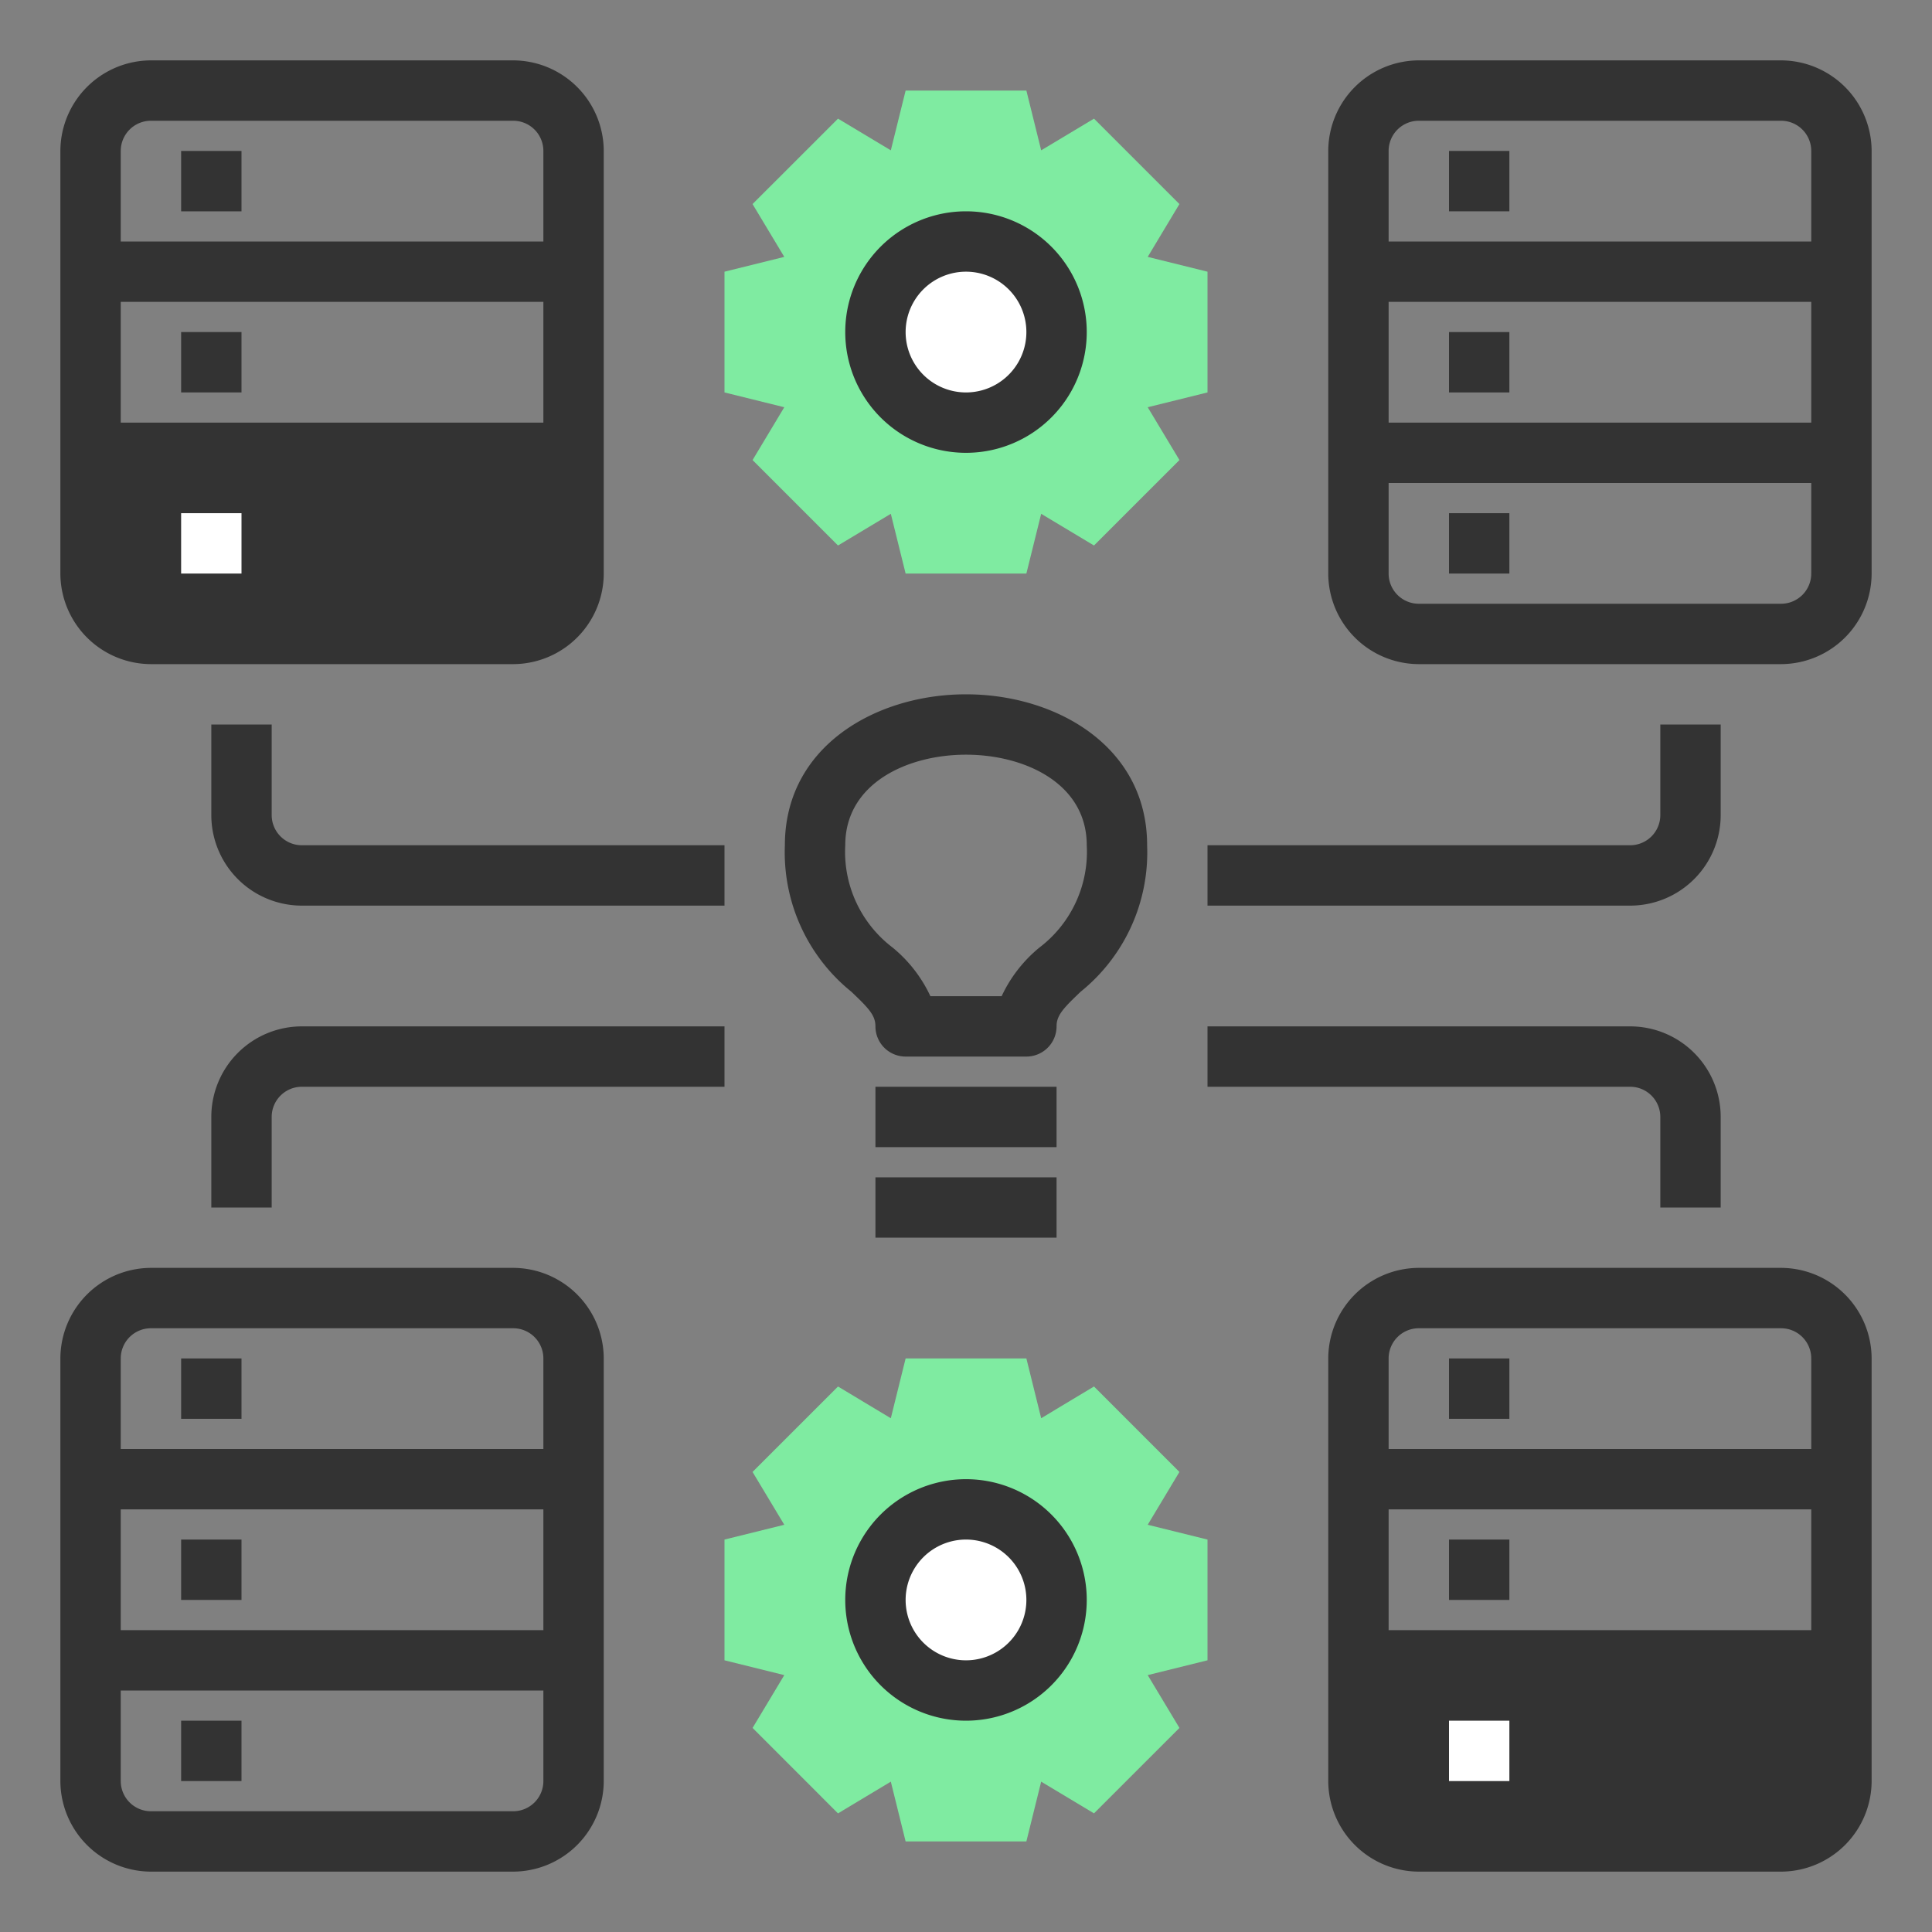 <svg width="56" height="56" fill="none" xmlns="http://www.w3.org/2000/svg"><rect width="100%" height="100%" fill="#808080" stroke="none"/><path d="M53.375 48.125v3.5a1.755 1.755 0 01-1.75 1.75h-10.5a1.755 1.755 0 01-1.75-1.75v-3.5h14z" fill="#333"/><path d="M35 48.125l-1.733.429.92 1.531-2.477 2.476-1.531-.919-.429 1.733h-3.5l-.429-1.733-1.531.92-2.476-2.477.919-1.531L21 48.125v-3.5l1.733-.429-.92-1.531 2.477-2.476 1.531.919.429-1.733h3.5l.429 1.733 1.531-.92 2.476 2.477-.919 1.531 1.733.429v3.5zm0-36.75l-1.733.429.92 1.531-2.477 2.476-1.531-.918-.429 1.732h-3.5l-.429-1.732-1.531.918-2.476-2.476.919-1.531L21 11.375v-3.5l1.733-.429-.92-1.531 2.477-2.476 1.531.918.429-1.732h3.5l.429 1.732 1.531-.918 2.476 2.476-.919 1.531L35 7.875v3.5z" fill="#7FEBA1"/><path d="M28 12.25A2.625 2.625 0 1028 7a2.625 2.625 0 000 5.25zM28 49a2.625 2.625 0 100-5.25A2.625 2.625 0 0028 49z" fill="#fff"/><path d="M16.625 13.125v3.5a1.755 1.755 0 01-1.75 1.75h-10.5a1.755 1.755 0 01-1.75-1.75v-3.5h14zM5.25 9.625H7v1.75H5.25v-1.75zm0-5.25H7v1.75H5.25v-1.75z" fill="#333"/><path d="M14.875 1.75h-10.5A2.633 2.633 0 001.75 4.375v12.25a2.633 2.633 0 002.625 2.625h10.5a2.633 2.633 0 002.625-2.625V4.375a2.633 2.633 0 00-2.625-2.625zm.875 14.875a.875.875 0 01-.875.875h-10.5a.875.875 0 01-.875-.875V14h12.25v2.625zm0-4.375H3.5v-3.5h12.25v3.5zm0-5.25H3.5V4.375a.875.875 0 01.875-.875h10.5a.875.875 0 01.875.875V7z" fill="#333"/><path d="M5.25 14.875H7v1.75H5.25v-1.75z" fill="#fff"/><path d="M42 9.625h1.75v1.75H42v-1.75z" fill="#333"/><path d="M51.625 1.75h-10.5A2.633 2.633 0 0038.5 4.375v12.25a2.633 2.633 0 002.625 2.625h10.5a2.633 2.633 0 002.625-2.625V4.375a2.633 2.633 0 00-2.625-2.625zm.875 14.875a.875.875 0 01-.875.875h-10.5a.875.875 0 01-.875-.875V14H52.5v2.625zm0-4.375H40.25v-3.5H52.5v3.5zm0-5.25H40.25V4.375a.875.875 0 01.875-.875h10.5a.875.875 0 01.875.875V7z" fill="#333"/><path d="M42 4.375h1.75v1.75H42v-1.75zm0 10.5h1.75v1.75H42v-1.75zM5.25 44.625H7v1.75H5.25v-1.75z" fill="#333"/><path d="M14.875 36.75h-10.5a2.633 2.633 0 00-2.625 2.625v12.25a2.633 2.633 0 002.625 2.625h10.5a2.633 2.633 0 002.625-2.625v-12.25a2.633 2.633 0 00-2.625-2.625zm.875 14.875a.875.875 0 01-.875.875h-10.5a.875.875 0 01-.875-.875V49h12.25v2.625zm0-4.375H3.5v-3.5h12.25v3.5zm0-5.25H3.5v-2.625a.875.875 0 01.875-.875h10.5a.875.875 0 01.875.875V42z" fill="#333"/><path d="M5.25 39.375H7v1.75H5.25v-1.75zm0 10.5H7v1.75H5.25v-1.75zM42 44.625h1.75v1.75H42v-1.75z" fill="#333"/><path d="M51.625 36.75h-10.5a2.633 2.633 0 00-2.625 2.625v12.25a2.633 2.633 0 002.625 2.625h10.5a2.633 2.633 0 002.625-2.625v-12.25a2.633 2.633 0 00-2.625-2.625zm.875 14.875a.875.875 0 01-.875.875h-10.5a.875.875 0 01-.875-.875V49H52.5v2.625zm0-4.375H40.25v-3.5H52.5v3.5zm0-5.25H40.25v-2.625a.875.875 0 01.875-.875h10.5a.875.875 0 01.875.875V42z" fill="#333"/><path d="M42 39.375h1.75v1.75H42v-1.75z" fill="#333"/><path d="M42 49.875h1.75v1.75H42v-1.75z" fill="#fff"/><path d="M21 24.5H8.75a.875.875 0 01-.875-.875V21h-1.75v2.625A2.625 2.625 0 008.75 26.25H21V24.5zM6.125 32.375V35h1.75v-2.625a.875.875 0 01.875-.875H21v-1.75H8.75a2.625 2.625 0 00-2.625 2.625zM49.875 21h-1.75v2.625a.875.875 0 01-.875.875H35v1.75h12.25a2.625 2.625 0 002.625-2.625V21zm0 14v-2.625a2.625 2.625 0 00-2.625-2.625H35v1.75h12.25a.875.875 0 01.875.875V35h1.75zM28 42.875a3.5 3.5 0 100 7 3.5 3.5 0 000-7zm0 5.25a1.75 1.75 0 110-3.5 1.75 1.75 0 010 3.5zm0-35a3.5 3.5 0 100-7 3.5 3.5 0 000 7zm0-5.25a1.75 1.75 0 110 3.5 1.75 1.75 0 010-3.5zm0 12.25c-2.607 0-5.25 1.505-5.25 4.375a5.189 5.189 0 001.925 4.244c.517.49.7.691.7 1.006a.875.875 0 00.875.875h3.5a.875.875 0 00.875-.875c0-.315.184-.516.7-1.006A5.187 5.187 0 0033.25 24.5c0-2.87-2.642-4.375-5.25-4.375zm2.127 7.341a4.02 4.02 0 00-1.094 1.409h-2.065a4.018 4.018 0 00-1.094-1.409A3.483 3.483 0 0124.5 24.5c0-1.802 1.811-2.625 3.5-2.625s3.5.823 3.5 2.625a3.482 3.482 0 01-1.373 2.966zM25.375 31.5h5.25v1.75h-5.25V31.5zm0 2.625h5.25v1.75h-5.25v-1.75z" fill="#333"/></svg>